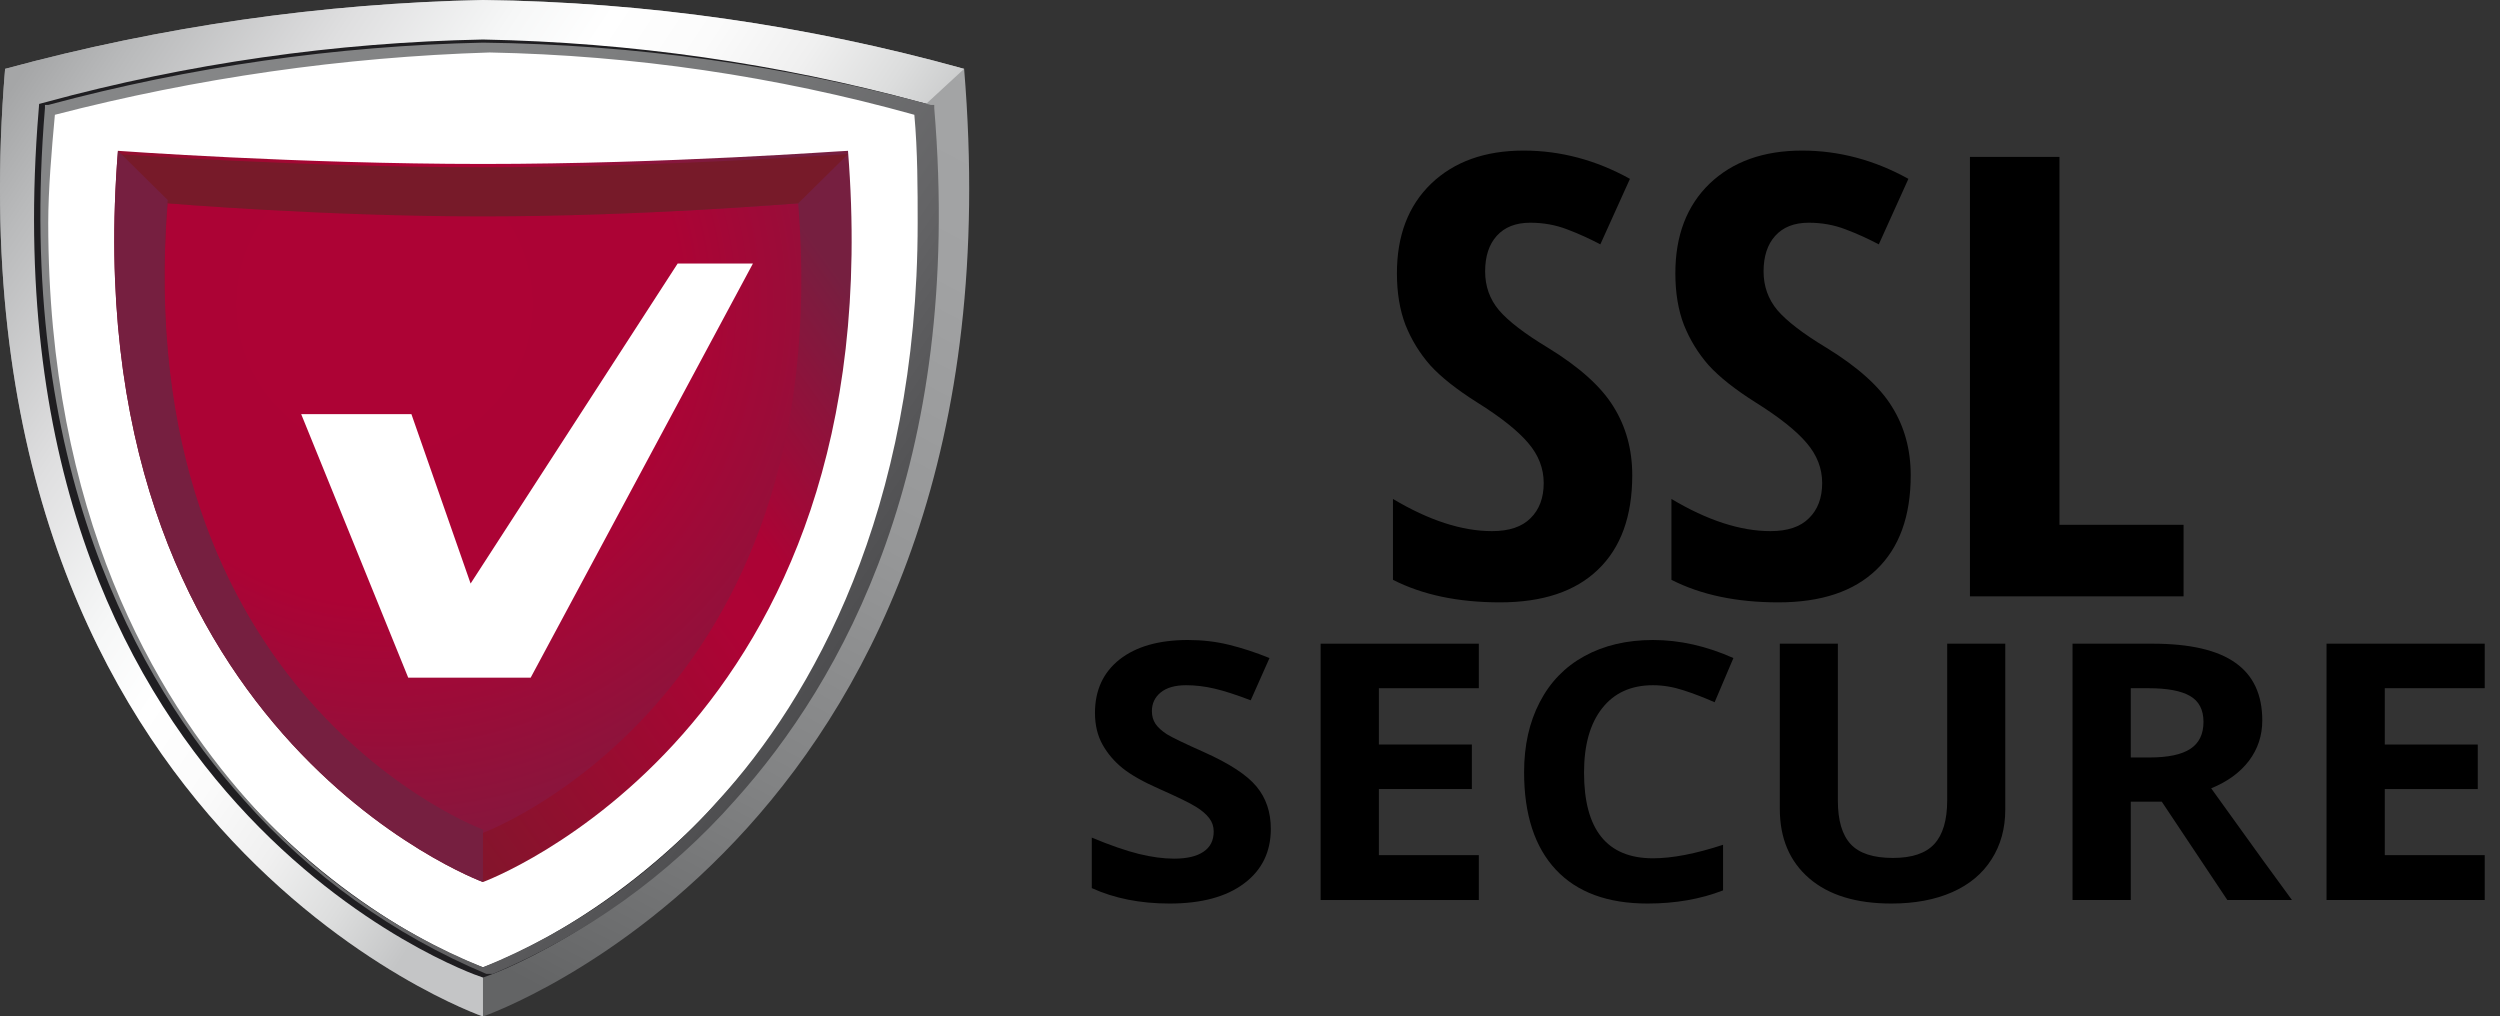 <svg width="91" height="37" viewBox="0 0 91 37" fill="none" xmlns="http://www.w3.org/2000/svg">
<rect x="0" y="0" width="91" height="37" fill="#333333" stroke="none"/>
<g clip-path="url(#clip0)">
<g clip-path="url(#clip1)">
<path d="M17.58 37C17.58 37 -2.109 30.197 0.186 2.506C5.857 0.965 11.699 0.123 17.58 0C23.504 0.075 29.392 0.918 35.094 2.506C37.389 30.197 17.58 37 17.58 37Z" fill="url(#paint0_linear)"/>
<path d="M17.58 37C17.58 37 -2.109 30.197 0.186 2.506C5.857 0.965 11.699 0.123 17.58 0C23.504 0.075 29.392 0.918 35.094 2.506L33.282 4.177L17.58 35.21V37V37Z" fill="url(#paint1_linear)"/>
<path d="M17.58 35.21C17.58 35.21 -0.297 29.123 1.756 4.058C6.915 2.657 12.23 1.896 17.58 1.791C22.929 1.892 28.245 2.654 33.403 4.058C35.456 29.123 17.58 35.21 17.58 35.21Z" fill="white" stroke="#1F1E21" stroke-width="0.705" stroke-linecap="round"/>
<path d="M17.58 35.21C17.58 35.21 -0.297 29.123 1.756 4.058C6.915 2.657 12.23 1.896 17.58 1.791C22.929 1.892 28.245 2.654 33.403 4.058C35.456 29.123 17.58 35.21 17.58 35.21Z" fill="white"/>
<path d="M1.756 3.82H1.636V3.939C0.548 16.948 5.018 24.826 8.883 29.123C11.302 31.861 14.316 34.024 17.701 35.449H17.942C21.326 34.024 24.341 31.861 26.76 29.123C30.625 24.826 35.094 16.948 34.007 3.939V3.82H33.886C28.571 2.381 23.091 1.619 17.58 1.552C12.232 1.67 6.918 2.431 1.756 3.82V3.82ZM17.821 1.91C23.052 2.012 28.247 2.774 33.282 4.178C33.403 5.49 33.403 6.923 33.403 8.116C33.403 18.619 29.538 25.423 26.156 29.123C23.815 31.783 20.879 33.868 17.58 35.21C14.281 33.868 11.344 31.783 9.004 29.123C5.622 25.303 1.756 18.739 1.756 8.116C1.756 6.923 1.877 5.49 1.998 4.178C7.17 2.838 12.477 2.077 17.821 1.91V1.91Z" fill="url(#paint2_linear)"/>
<path d="M17.58 32.106C17.58 32.106 2.602 26.616 4.293 5.49C4.293 5.49 10.816 5.968 17.58 5.968C24.344 5.968 30.625 5.49 30.867 5.49C32.558 26.616 17.58 32.106 17.58 32.106Z" fill="url(#paint3_linear)"/>
<path d="M17.58 30.316C17.58 30.316 4.655 25.542 6.105 7.4C6.105 7.4 11.782 7.877 17.58 7.877C23.378 7.877 28.934 7.4 29.055 7.4C30.504 25.542 17.58 30.316 17.58 30.316Z" fill="url(#paint4_radial)"/>
<path d="M30.867 5.61C30.625 5.61 24.223 6.088 17.58 6.088C10.936 6.088 4.293 5.61 4.293 5.61L6.105 7.401C6.105 7.401 11.782 7.878 17.58 7.878C23.378 7.878 28.934 7.401 29.055 7.401L30.867 5.61Z" fill="#771A29"/>
<path d="M17.58 32.106C17.58 32.106 2.602 26.616 4.293 5.49L6.105 7.281C4.655 25.422 17.58 30.197 17.58 30.197V32.106Z" fill="url(#paint5_linear)"/>
<path d="M10.963 15.074L14.859 24.666L19.317 24.666L27.407 9.592L24.667 9.592L17.13 21.241L14.975 15.074L10.963 15.074Z" fill="white"/>
</g>
<path d="M59.414 17.298C59.414 18.793 58.998 19.938 58.168 20.733C57.345 21.528 56.155 21.926 54.598 21.926C53.072 21.926 51.774 21.652 50.704 21.105V18.162C52.014 18.943 53.216 19.333 54.31 19.333C54.933 19.333 55.4 19.176 55.712 18.862C56.031 18.549 56.191 18.122 56.191 17.582C56.191 17.05 56.003 16.565 55.628 16.127C55.253 15.682 54.633 15.19 53.771 14.65C53.02 14.176 52.449 13.724 52.058 13.293C51.674 12.856 51.375 12.367 51.159 11.827C50.952 11.287 50.848 10.66 50.848 9.945C50.848 8.574 51.263 7.487 52.094 6.685C52.932 5.883 54.054 5.481 55.46 5.481C56.802 5.481 58.092 5.824 59.33 6.51L58.252 8.895C57.868 8.691 57.465 8.508 57.042 8.348C56.626 8.188 56.179 8.107 55.7 8.107C55.173 8.107 54.765 8.268 54.478 8.589C54.198 8.902 54.059 9.333 54.059 9.88C54.059 10.419 54.226 10.89 54.562 11.291C54.905 11.692 55.5 12.148 56.347 12.659C57.489 13.359 58.284 14.074 58.731 14.803C59.186 15.533 59.414 16.364 59.414 17.298Z" fill="black"/>
<path d="M69.55 17.298C69.55 18.793 69.134 19.938 68.304 20.733C67.481 21.528 66.291 21.926 64.733 21.926C63.208 21.926 61.91 21.652 60.84 21.105V18.162C62.15 18.943 63.352 19.333 64.446 19.333C65.069 19.333 65.536 19.176 65.847 18.862C66.167 18.549 66.327 18.122 66.327 17.582C66.327 17.05 66.139 16.565 65.764 16.127C65.388 15.682 64.769 15.19 63.907 14.65C63.156 14.176 62.585 13.724 62.193 13.293C61.81 12.856 61.511 12.367 61.295 11.827C61.087 11.287 60.983 10.66 60.983 9.945C60.983 8.574 61.399 7.487 62.229 6.685C63.068 5.883 64.19 5.481 65.596 5.481C66.938 5.481 68.228 5.824 69.466 6.51L68.388 8.895C68.004 8.691 67.601 8.508 67.177 8.348C66.762 8.188 66.315 8.107 65.836 8.107C65.308 8.107 64.901 8.268 64.614 8.589C64.334 8.902 64.194 9.333 64.194 9.88C64.194 10.419 64.362 10.89 64.697 11.291C65.041 11.692 65.636 12.148 66.483 12.659C67.625 13.359 68.419 14.074 68.867 14.803C69.322 15.533 69.55 16.364 69.55 17.298Z" fill="black"/>
<path d="M71.706 21.707V5.711H74.965V19.103H79.482V21.707H71.706Z" fill="black"/>
<path d="M46.258 30.17C46.258 31.012 45.932 31.676 45.28 32.161C44.633 32.646 43.73 32.889 42.572 32.889C41.505 32.889 40.561 32.701 39.741 32.327V30.489C40.416 30.77 40.985 30.967 41.45 31.082C41.92 31.197 42.349 31.255 42.736 31.255C43.201 31.255 43.557 31.172 43.803 31.006C44.054 30.84 44.179 30.593 44.179 30.265C44.179 30.082 44.124 29.921 44.015 29.78C43.906 29.636 43.744 29.497 43.529 29.366C43.32 29.234 42.889 29.023 42.237 28.734C41.626 28.466 41.168 28.208 40.862 27.961C40.557 27.715 40.313 27.427 40.13 27.1C39.948 26.772 39.857 26.389 39.857 25.951C39.857 25.125 40.156 24.477 40.753 24.004C41.355 23.532 42.184 23.296 43.242 23.296C43.762 23.296 44.257 23.353 44.726 23.468C45.2 23.583 45.695 23.745 46.21 23.953L45.526 25.491C44.993 25.287 44.551 25.145 44.2 25.064C43.853 24.983 43.511 24.942 43.174 24.942C42.773 24.942 42.465 25.03 42.251 25.204C42.036 25.379 41.929 25.606 41.929 25.887C41.929 26.062 41.972 26.215 42.059 26.347C42.146 26.474 42.282 26.6 42.469 26.723C42.661 26.842 43.11 27.059 43.817 27.374C44.751 27.791 45.392 28.21 45.738 28.631C46.085 29.049 46.258 29.561 46.258 30.17Z" fill="black"/>
<path d="M53.829 32.761H48.071V23.43H53.829V25.051H50.191V27.1H53.576V28.721H50.191V31.127H53.829V32.761Z" fill="black"/>
<path d="M60.169 24.942C59.371 24.942 58.753 25.223 58.315 25.785C57.877 26.342 57.659 27.121 57.659 28.121C57.659 30.201 58.495 31.242 60.169 31.242C60.871 31.242 61.721 31.078 62.719 30.75V32.41C61.899 32.729 60.982 32.889 59.97 32.889C58.516 32.889 57.403 32.478 56.633 31.657C55.862 30.831 55.477 29.648 55.477 28.108C55.477 27.138 55.666 26.289 56.045 25.562C56.423 24.83 56.966 24.27 57.672 23.883C58.384 23.492 59.216 23.296 60.169 23.296C61.14 23.296 62.115 23.515 63.096 23.953L62.412 25.562C62.038 25.396 61.662 25.251 61.283 25.128C60.905 25.004 60.533 24.942 60.169 24.942Z" fill="black"/>
<path d="M72.992 23.43V29.468C72.992 30.157 72.825 30.761 72.492 31.28C72.164 31.799 71.688 32.197 71.063 32.474C70.438 32.75 69.7 32.889 68.847 32.889C67.561 32.889 66.563 32.582 65.852 31.969C65.14 31.352 64.785 30.51 64.785 29.442V23.43H66.898V29.142C66.898 29.861 67.053 30.389 67.363 30.725C67.673 31.061 68.186 31.229 68.902 31.229C69.595 31.229 70.096 31.061 70.406 30.725C70.721 30.384 70.878 29.853 70.878 29.129V23.43H72.992Z" fill="black"/>
<path d="M77.56 27.572H78.244C78.914 27.572 79.409 27.468 79.728 27.259C80.047 27.051 80.207 26.723 80.207 26.276C80.207 25.834 80.042 25.519 79.714 25.332C79.391 25.145 78.887 25.051 78.203 25.051H77.56V27.572ZM77.56 29.18V32.761H75.44V23.43H78.353C79.712 23.43 80.717 23.662 81.369 24.126C82.021 24.585 82.347 25.285 82.347 26.225C82.347 26.774 82.185 27.264 81.862 27.693C81.538 28.119 81.08 28.453 80.487 28.695C81.992 30.793 82.972 32.148 83.428 32.761H81.075L78.688 29.18H77.56Z" fill="black"/>
<path d="M90.444 32.761H84.686V23.43H90.444V25.051H86.806V27.1H90.191V28.721H86.806V31.127H90.444V32.761Z" fill="black"/>
</g>
<defs>
<linearGradient id="paint0_linear" x1="7.07" y1="29.347" x2="25.902" y2="-6.128" gradientUnits="userSpaceOnUse">
<stop stop-color="#636465"/>
<stop offset="0.03" stop-color="#676869"/>
<stop offset="0.266" stop-color="#828384"/>
<stop offset="0.505" stop-color="#969798"/>
<stop offset="0.748" stop-color="#A1A2A3"/>
<stop offset="1" stop-color="#A5A6A7"/>
</linearGradient>
<linearGradient id="paint1_linear" x1="25.125" y1="19.223" x2="0.646" y2="2.832" gradientUnits="userSpaceOnUse">
<stop stop-color="#C4C5C6"/>
<stop offset="0.098" stop-color="#DCDDDD"/>
<stop offset="0.207" stop-color="#F0F0F0"/>
<stop offset="0.318" stop-color="#FBFBFB"/>
<stop offset="0.433" stop-color="white"/>
<stop offset="0.535" stop-color="#F6F7F7"/>
<stop offset="0.7" stop-color="#DFDFE0"/>
<stop offset="0.905" stop-color="#B9BABB"/>
<stop offset="1" stop-color="#A5A6A7"/>
</linearGradient>
<linearGradient id="paint2_linear" x1="31.29" y1="23.535" x2="5.612" y2="5.955" gradientUnits="userSpaceOnUse">
<stop stop-color="#4C4C4E"/>
<stop offset="0.219" stop-color="#636365"/>
<stop offset="0.473" stop-color="#767778"/>
<stop offset="0.732" stop-color="#818283"/>
<stop offset="1" stop-color="#858687"/>
</linearGradient>
<linearGradient id="paint3_linear" x1="6.097" y1="22.459" x2="28.058" y2="6.595" gradientUnits="userSpaceOnUse">
<stop stop-color="#771A29"/>
<stop offset="0.607" stop-color="#AD0335"/>
<stop offset="0.708" stop-color="#AC0335"/>
<stop offset="1" stop-color="#761F40"/>
</linearGradient>
<radialGradient id="paint4_radial" cx="0" cy="0" r="1" gradientUnits="userSpaceOnUse" gradientTransform="translate(14.01 11.066) scale(23.309 23.61)">
<stop stop-color="#AD0335"/>
<stop offset="0.461" stop-color="#AC0335"/>
<stop offset="1" stop-color="#761F40"/>
</radialGradient>
<linearGradient id="paint5_linear" x1="67.664" y1="1439.22" x2="449.372" y2="1217.24" gradientUnits="userSpaceOnUse">
<stop stop-color="#771A29"/>
<stop offset="0.607" stop-color="#AD0335"/>
<stop offset="0.708" stop-color="#AC0335"/>
<stop offset="1" stop-color="#761F40"/>
</linearGradient>
<clipPath id="clip0">
<rect width="90.444" height="37" fill="white"/>
</clipPath>
<clipPath id="clip1">
<rect width="101.407" height="37" fill="white"/>
</clipPath>
</defs>
</svg>
